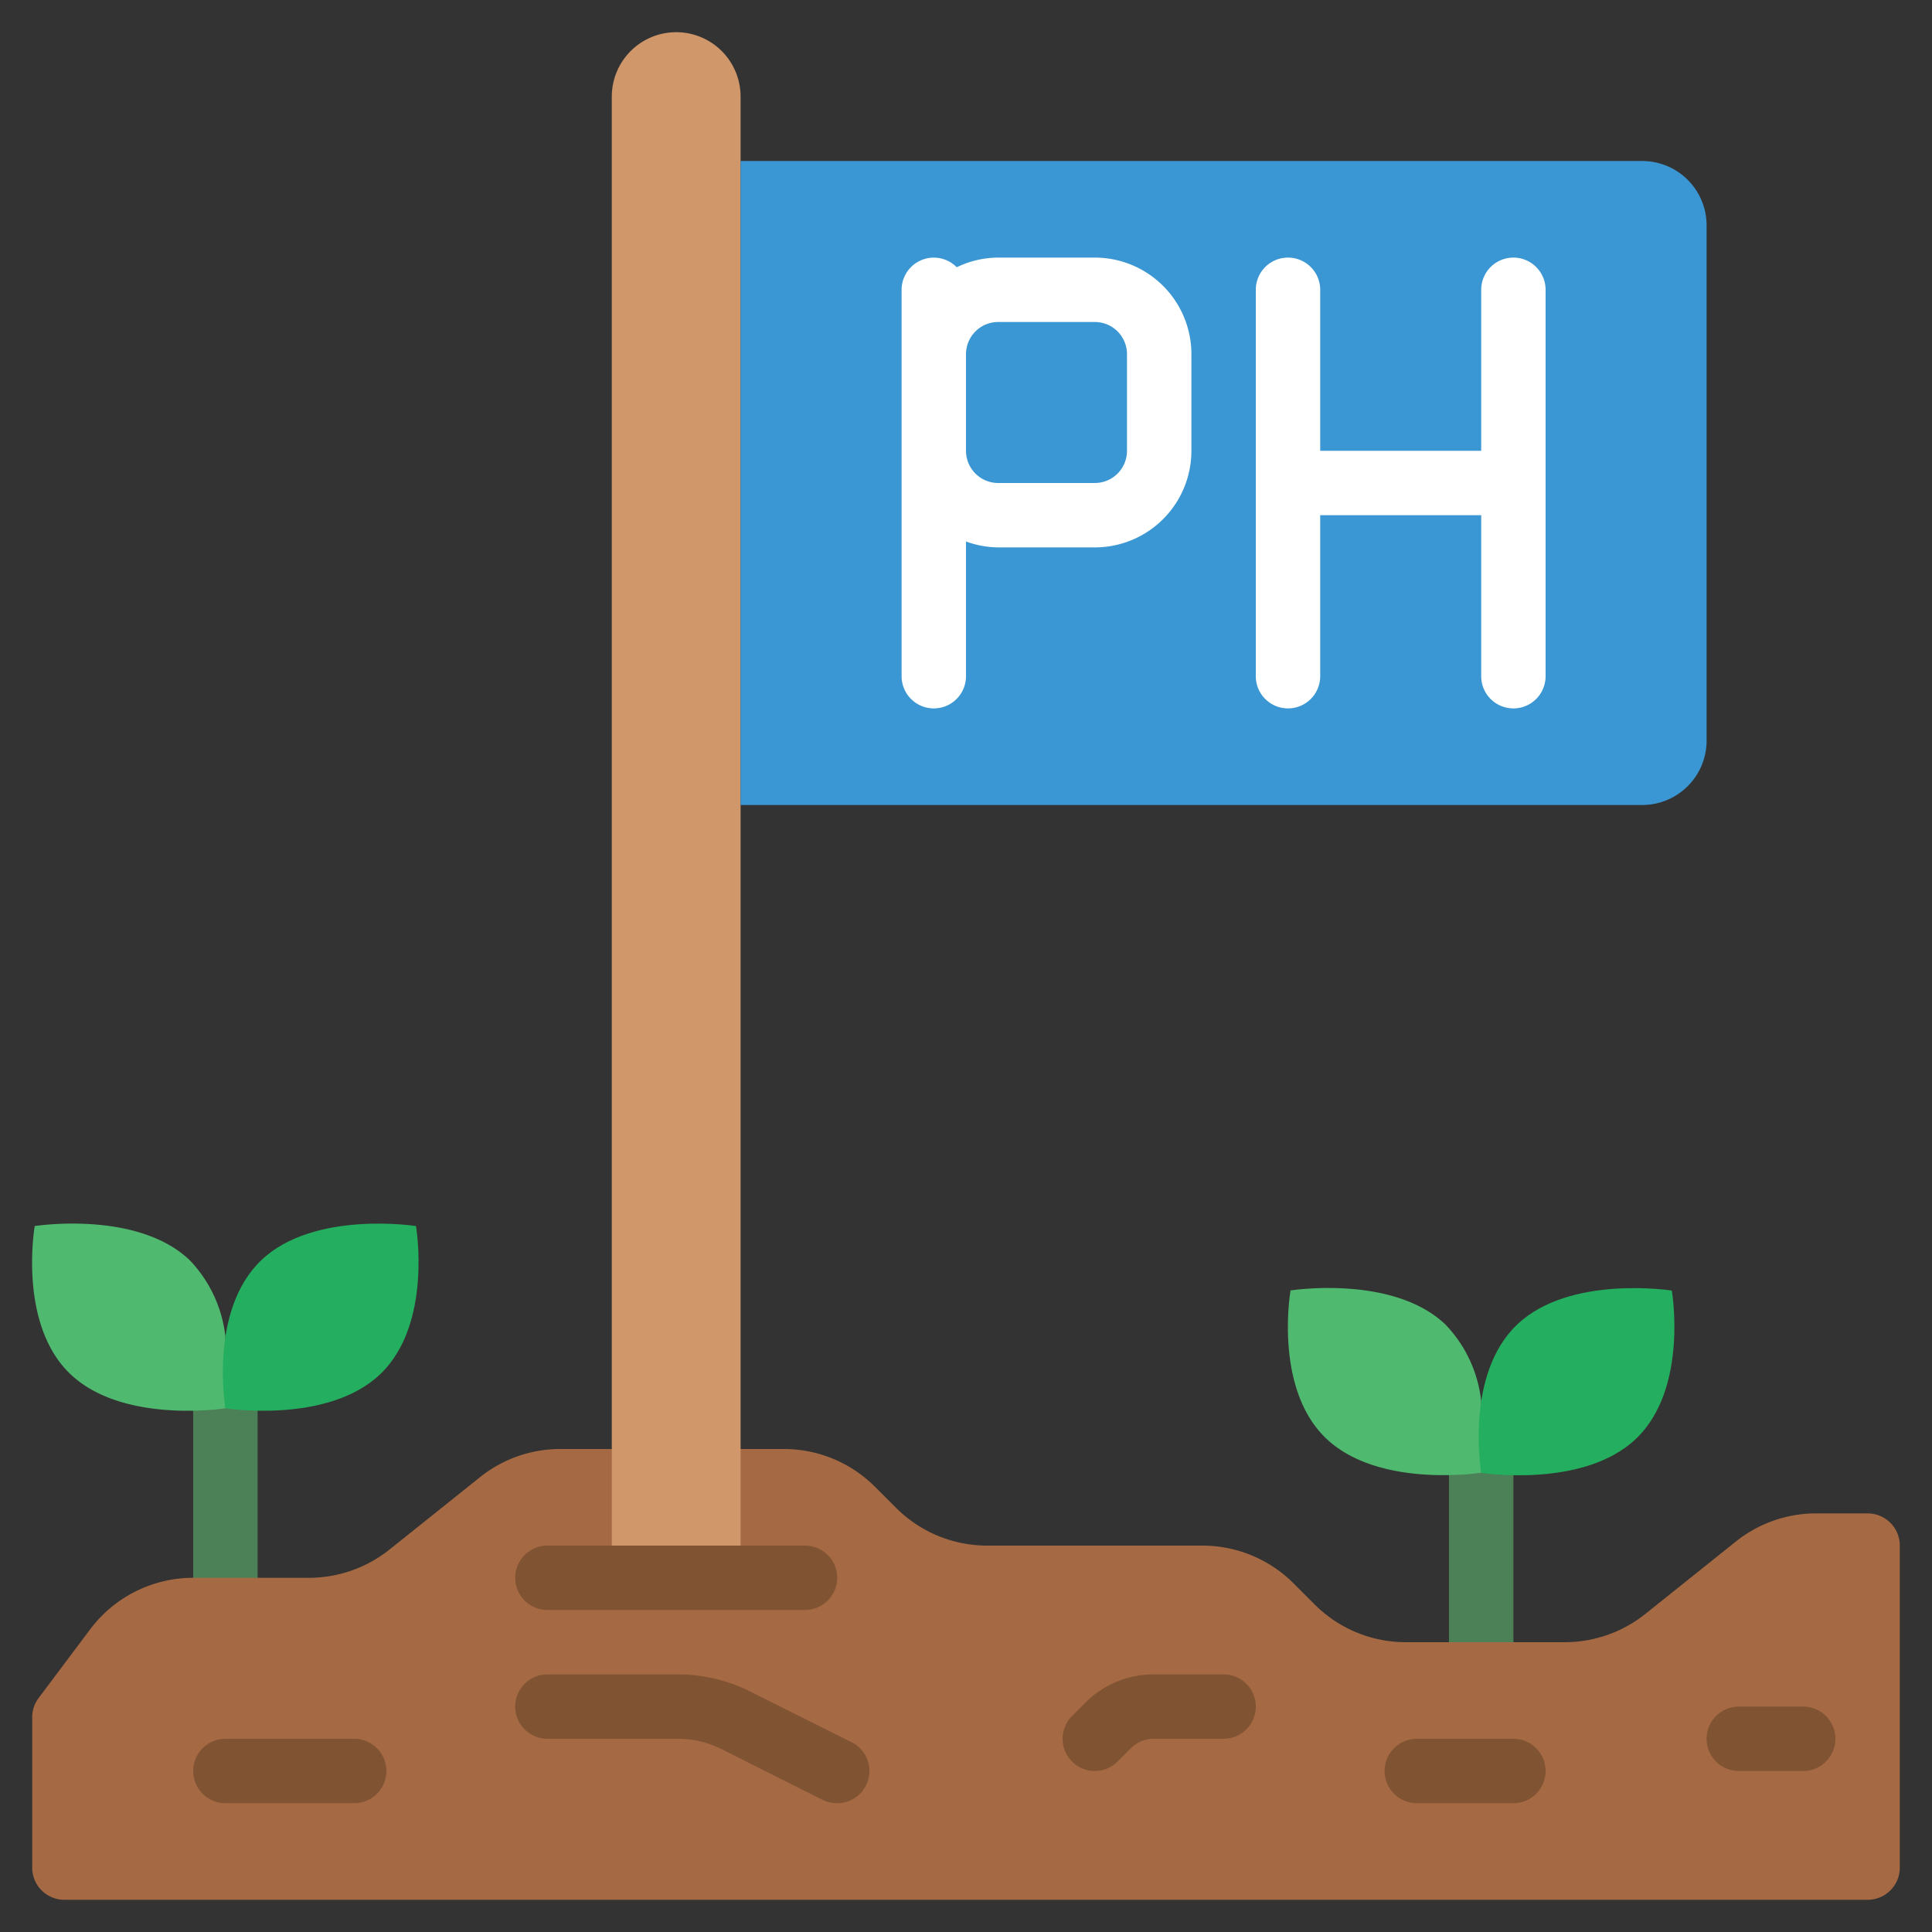 <?xml version="1.0" encoding="UTF-8"?> <svg xmlns="http://www.w3.org/2000/svg" xmlns:xlink="http://www.w3.org/1999/xlink" xmlns:svgjs="http://svgjs.com/svgjs" version="1.1" width="512" height="512" x="0" y="0" viewBox="0 0 60 60" style="enable-background:new 0 0 512 512" xml:space="preserve" class=""><rect x="0" y="0" width="60" height="60" fill="#333333" stroke="none"/><g><path d="m45 45h2v6.736h-2z" fill="#4C8056" data-original="#4c8056"></path><path d="m46 45.736s-3.17.5-4.812-1.06-1.109-4.6-1.109-4.6 3.18-.5 4.812 1.06a4.069 4.069 0 0 1 1.109 2.38" fill="#4FBA6F" data-original="#4fba6f"></path><path d="m47.111 41.14c-1.634 1.562-1.11 4.6-1.11 4.6s3.175.5 4.809-1.06 1.11-4.6 1.11-4.6-3.175-.502-4.809 1.06z" fill="#24AE5F" data-original="#24ae5f"></path><path d="m6 43h2v6.736h-2z" fill="#4C8056" data-original="#4c8056"></path><path d="m7 43.736s-3.17.5-4.812-1.06-1.109-4.6-1.109-4.6 3.18-.5 4.812 1.06a4.069 4.069 0 0 1 1.109 2.38" fill="#4FBA6F" data-original="#4fba6f"></path><path d="m8.111 39.14c-1.634 1.56-1.111 4.596-1.111 4.596s3.175.5 4.809-1.06 1.11-4.6 1.11-4.6-3.174-.498-4.808 1.064z" fill="#24AE5F" data-original="#24ae5f"></path><path d="m23 45h1.345a4 4 0 0 1 2.825 1.17l.66.66a4 4 0 0 0 2.825 1.17h6.685a4.007 4.007 0 0 1 2.834 1.174l.656.656a4 4 0 0 0 2.825 1.17h4.936a4.014 4.014 0 0 0 2.509-.88l2.807-2.245a3.985 3.985 0 0 1 2.493-.875h1.6a1 1 0 0 1 1 1v10a1 1 0 0 1 -1 1h-56a1 1 0 0 1 -1-1v-4.667a1 1 0 0 1 .2-.6l1.6-2.133a4 4 0 0 1 3.2-1.6h3.591a4.014 4.014 0 0 0 2.509-.88l2.807-2.245a3.985 3.985 0 0 1 2.493-.875h1.6" fill="#A56A43" data-original="#a56a43"></path><g fill="#805333"><path d="m26 56a1 1 0 0 1 -.446-.1l-3.154-1.583a3 3 0 0 0 -1.344-.317h-4.056a1 1 0 0 1 0-2h4.056a5.031 5.031 0 0 1 2.236.528l3.155 1.577a1 1 0 0 1 -.447 1.895z" fill="#805333" data-original="#805333"></path><path d="m34 55a1 1 0 0 1 -.707-1.707l.414-.414a2.978 2.978 0 0 1 2.122-.879h2.171a1 1 0 0 1 0 2h-2.171a1 1 0 0 0 -.708.293l-.414.414a1 1 0 0 1 -.707.293z" fill="#805333" data-original="#805333"></path><path d="m11 56h-4a1 1 0 0 1 0-2h4a1 1 0 0 1 0 2z" fill="#805333" data-original="#805333"></path><path d="m56 55h-2a1 1 0 0 1 0-2h2a1 1 0 0 1 0 2z" fill="#805333" data-original="#805333"></path><path d="m47 56h-3a1 1 0 0 1 0-2h3a1 1 0 0 1 0 2z" fill="#805333" data-original="#805333"></path></g><path d="m21 1a2 2 0 0 1 2 2v46a0 0 0 0 1 0 0h-4a0 0 0 0 1 0 0v-46a2 2 0 0 1 2-2z" fill="#CF976A" data-original="#cf976a"></path><path d="m25 50h-8a1 1 0 0 1 0-2h8a1 1 0 0 1 0 2z" fill="#805333" data-original="#805333"></path><path d="m23 5h28a2 2 0 0 1 2 2v16a2 2 0 0 1 -2 2h-28z" fill="#3B97D3" data-original="#3b97d3"></path><path d="m34 8h-3a2.96 2.96 0 0 0 -1.287.3 1 1 0 0 0 -1.713.7v12a1 1 0 0 0 2 0v-4.184a2.966 2.966 0 0 0 1 .184h3a3 3 0 0 0 3-3v-3a3 3 0 0 0 -3-3zm1 6a1 1 0 0 1 -1 1h-3a1 1 0 0 1 -1-1v-3a1 1 0 0 1 1-1h3a1 1 0 0 1 1 1z" fill="#FFFFFF" data-original="#ffffff"></path><path d="m47 8a1 1 0 0 0 -1 1v5h-5v-5a1 1 0 0 0 -2 0v12a1 1 0 0 0 2 0v-5h5v5a1 1 0 0 0 2 0v-12a1 1 0 0 0 -1-1z" fill="#FFFFFF" data-original="#ffffff"></path></g></svg> 